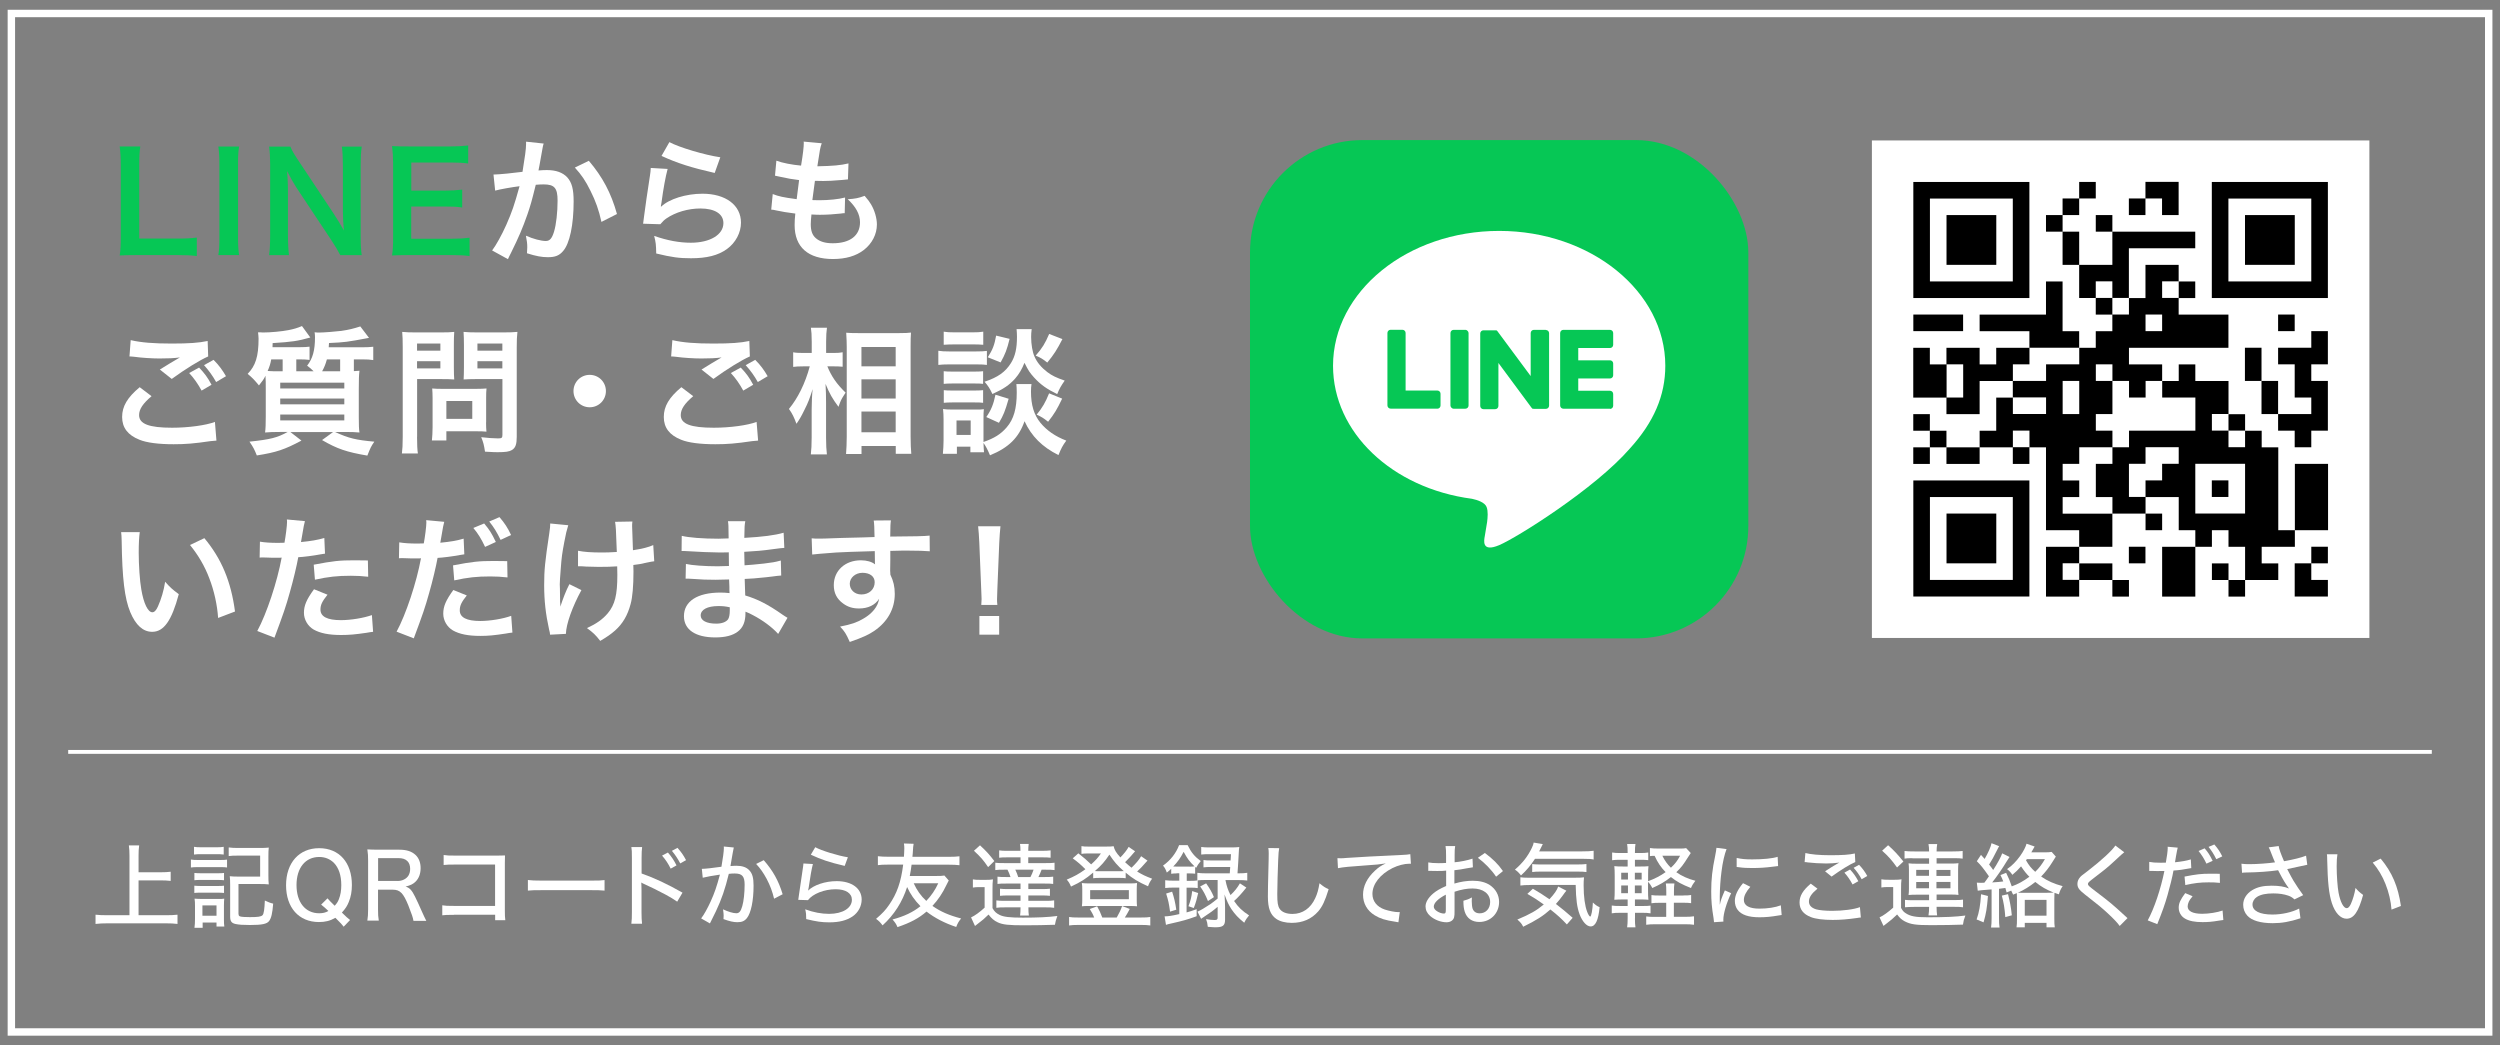 <?xml version="1.0" encoding="UTF-8"?><svg id="_レイヤー_1" xmlns="http://www.w3.org/2000/svg" viewBox="0 0 330 138"><rect x="0" y="0" width="330" height="138" fill="#808080" stroke="none"/><defs><style>.cls-1{fill:#fff;}.cls-2{fill:#06c755;}.cls-3{stroke-width:.51px;}.cls-3,.cls-4{fill:none;stroke:#fff;stroke-miterlimit:10;}.cls-4{stroke-width:.98px;}</style></defs><rect class="cls-4" x="1.5" y="1.78" width="327.01" height="134.44"/><path class="cls-2" d="m25.98,33.8c-.65-.09-1.28-.13-2.56-.13h-5.33c-1.01,0-1.64.02-2.29.05.11-.67.14-1.33.14-2.38v-9.34c0-1.24-.04-1.89-.14-2.67h2.72c-.11.74-.14,1.33-.14,2.65v9.51h5.04c1.22,0,1.8-.04,2.56-.13v2.43Z"/><path class="cls-2" d="m31.56,19.34c-.11.68-.14,1.24-.14,2.32v9.69c0,1.06.04,1.64.14,2.32h-2.74c.11-.68.14-1.26.14-2.32v-9.69c0-1.12-.04-1.6-.14-2.32h2.74Z"/><path class="cls-2" d="m44.91,33.67c-.31-.61-.63-1.13-1.15-1.93l-4.65-7c-.34-.54-.79-1.31-1.22-2.16q.02.25.07.92c.02.34.05,1.15.05,1.57v5.91c0,1.21.05,2.05.14,2.7h-2.63c.09-.59.14-1.49.14-2.72v-9.29c0-.94-.04-1.58-.14-2.32h2.81c.16.45.49.99,1.1,1.91l4.56,6.86c.43.65,1.01,1.58,1.4,2.3-.07-.7-.13-1.78-.13-2.54v-6.05c0-1.06-.04-1.8-.14-2.48h2.63c-.11.72-.14,1.39-.14,2.48v9.53c0,1.01.04,1.69.14,2.32h-2.84Z"/><path class="cls-2" d="m61.98,33.8c-.65-.09-1.22-.13-2.32-.13h-5.62c-1.08,0-1.57.02-2.29.05.11-.72.14-1.31.14-2.38v-9.74c0-.94-.04-1.48-.14-2.32.72.04,1.19.05,2.29.05h5.44c.9,0,1.49-.04,2.32-.13v2.38c-.68-.09-1.26-.13-2.32-.13h-5.19v3.71h4.38c.94,0,1.55-.04,2.34-.13v2.36c-.74-.11-1.22-.13-2.34-.13h-4.39v4.25h5.4c1.01,0,1.53-.04,2.3-.13v2.39Z"/><path class="cls-1" d="m71.77,18.93c-.05.16-.11.36-.14.56-.04.23-.05.32-.11.61q-.05.38-.31,1.73c-.07.4-.07.43-.13.67.52-.04.77-.05,1.12-.05,1.19,0,2.07.32,2.67.95.61.68.85,1.55.85,3.19,0,3.1-.52,5.56-1.39,6.55-.5.59-1.04.81-2,.81-.83,0-1.57-.14-2.77-.52.02-.36.04-.61.04-.79,0-.47-.04-.83-.18-1.53.97.43,2,.7,2.63.7.52,0,.81-.34,1.08-1.22.29-.94.47-2.58.47-4.11,0-1.66-.41-2.14-1.84-2.14-.36,0-.63.02-1.04.05-.54,2.2-.7,2.74-1.1,3.91-.63,1.8-1.12,2.95-2.16,5.06q-.09.18-.27.54c-.05.11-.05.13-.14.31l-2.09-1.15c.54-.72,1.26-2.02,1.87-3.38.77-1.76,1.03-2.52,1.75-5.1-.92.11-2.63.41-3.22.58l-.22-2.12c.67,0,2.84-.22,3.83-.36.32-1.94.47-3.04.47-3.64v-.34l2.34.25Zm5.96,2.3c1.8,2.11,2.94,4.25,3.71,7.02l-2.05,1.04c-.34-1.55-.76-2.74-1.44-4.09-.65-1.33-1.22-2.16-2.07-3.08l1.85-.9Z"/><path class="cls-1" d="m88.13,22.29c-.27.99-.58,2.66-.81,4.43q-.04.25-.09.52l.04.04c1.04-1.01,3.28-1.71,5.46-1.71,3.06,0,5.08,1.51,5.08,3.82,0,1.31-.7,2.65-1.85,3.48-1.17.85-2.67,1.22-4.75,1.22-1.55,0-2.54-.13-4.59-.63-.02-1.12-.05-1.48-.27-2.32,1.76.61,3.31.9,4.84.9,2.54,0,4.3-1.06,4.3-2.59,0-1.21-1.13-1.93-3.04-1.93-1.6,0-3.28.49-4.48,1.31-.32.23-.43.34-.81.77l-2.27-.07c.05-.32.05-.4.14-1.08.14-1.12.43-3.11.76-5.24.07-.43.09-.65.11-1.04l2.25.13Zm.23-3.53c1.24.68,4.68,1.71,6.72,2l-.74,2.07c-3.08-.7-4.97-1.3-7.02-2.25l1.04-1.82Z"/><path class="cls-1" d="m101.99,25.61c.83.32,1.33.43,3.17.68.07-.65.23-1.85.32-2.52-1.06-.14-1.35-.18-2.57-.45-.25-.05-.34-.07-.61-.13l.18-1.98c.76.29,2.04.54,3.26.65.25-1.51.36-2.45.36-2.99,0-.05,0-.09-.02-.18l2.39.22c-.2.56-.25.83-.58,3.04,2.03-.04,3.08-.13,4.11-.38l-.07,2.11c-.23.02-.32.04-.72.07-1.3.11-1.87.14-2.52.14-.18,0-.34,0-1.12-.02-.18,1.31-.23,1.67-.34,2.54.54.02.68.02.88.02,1.28,0,2.58-.13,3.44-.36l-.05,2.07c-.18,0-.23,0-.54.05-.79.09-1.85.16-2.7.16-.29,0-.45,0-1.15-.04-.05.49-.09.96-.09,1.28,0,.88.2,1.44.67,1.85.52.45,1.24.67,2.23.67,2.29,0,3.6-1.01,3.6-2.77,0-1.04-.54-2.05-1.62-3.04,1.01-.07,1.39-.14,2.23-.45.45.52.65.79.85,1.13.47.79.77,1.82.77,2.65,0,1.28-.63,2.52-1.73,3.37-1.03.79-2.38,1.19-4.07,1.19-3.28,0-5.06-1.57-5.06-4.47,0-.47.02-.92.09-1.53-1.08-.14-1.78-.25-2.5-.41-.38-.09-.43-.09-.68-.11l.2-2.07Z"/><path class="cls-1" d="m20,52.3c-1.13.96-1.64,1.71-1.64,2.49,0,1.17,1.31,1.67,4.36,1.67,2.14,0,4.5-.32,5.65-.77l.2,2.47c-.31.02-.41.04-.79.07-2.16.32-3.31.41-4.86.41-1.96,0-3.55-.2-4.5-.59-1.55-.61-2.3-1.6-2.3-3.01s.7-2.58,2.32-3.93l1.57,1.19Zm-2.74-7.4c1.39.32,2.99.45,5.4.45,2.29,0,3.57-.09,4.75-.34l.07,2.04c-1.08.47-3.03,1.67-4.81,2.97l-1.57-1.24c.94-.59,1.82-1.12,2.65-1.6-.79.11-1.57.14-2.7.14-.92,0-2.41-.09-3.29-.22-.36-.04-.41-.04-.67-.05l.16-2.14Zm9.02,3.62c.72.76,1.12,1.28,1.64,2.27l-1.31.77c-.49-.9-1.01-1.64-1.64-2.32l1.31-.72Zm2.25,1.91c-.45-.81-.97-1.53-1.6-2.23l1.26-.7c.7.7,1.17,1.35,1.64,2.16l-1.3.77Z"/><path class="cls-1" d="m47.88,45.84c.58,0,.95-.02,1.39-.07v1.76c-.45-.07-.81-.09-1.37-.09h-1.19v1.55c.38-.02.43-.02.74-.05-.07.58-.09,1.06-.09,2.43v3.67c0,1.04.02,1.64.09,2.05-.5-.05-1.06-.07-1.93-.07h-1.3c1.8.83,2.77,1.06,5.19,1.28-.45.67-.49.76-.92,1.84-2.74-.47-3.96-.88-5.98-2.05l1.46-1.06h-5.64l1.46,1.13c-2.23,1.19-3.31,1.55-5.89,1.96-.31-.77-.43-1.03-.97-1.82,2.74-.29,3.67-.52,5.04-1.28h-1.04c-.85,0-1.42.02-1.94.07.07-.5.09-1.15.09-2.12v-3.62c0-.86,0-1.12-.04-1.75-.2.43-.36.65-.86,1.28-.56-.68-.86-1.01-1.49-1.53,1.04-1.06,1.44-2.3,1.44-4.65,0-.16-.04-.63-.07-.83h.31c.18.02.32.02.36.02.95,0,2.47-.14,3.33-.31.72-.14,1.22-.29,1.8-.54l1.1,1.51c-1.67.47-2.4.58-4.97.74,0,.27,0,.34-.02.54h3.58c.58,0,.97-.02,1.31-.07v1.75c-.4-.05-.77-.07-1.28-.07h-.47v1.57h2.29c-.36-.34-.49-.47-.86-.74.74-.94,1.04-2.02,1.04-3.76,0-.25-.02-.4-.05-.65.29.04.41.04.56.04.59,0,2.25-.13,2.95-.22.99-.14,1.66-.31,2.52-.59l1.15,1.51c-2.97.56-3.15.58-5.28.68-.02.27-.02.41-.04.56h4.48Zm-10.57,3.17v-1.57h-1.51c-.09.54-.22.95-.47,1.53.59.04.9.04,1.55.04h.43Zm-.32,2.27h8.46v-.77h-8.46v.77Zm0,2.09h8.46v-.76h-8.46v.76Zm0,2.12h8.46v-.77h-8.46v.77Zm6.16-8.05c-.18.65-.34,1.04-.63,1.57h2.38v-1.57h-1.75Z"/><path class="cls-1" d="m55.05,57.65c0,1.08.04,1.75.11,2.21h-2.11c.07-.54.11-1.12.11-2.23v-11.79c0-.95-.02-1.46-.07-2.03.56.05.97.07,1.84.07h3.19c.94,0,1.35-.02,1.84-.07-.04.58-.05.99-.05,1.69v2.97c0,.81.02,1.22.05,1.62-.43-.04-1.06-.05-1.66-.05h-3.24v7.62Zm0-11.36h3.08v-.94h-3.08v.94Zm0,2.34h3.08v-.95h-3.08v.95Zm9.11,7.13c0,.52.02.88.05,1.22-.38-.04-.76-.05-1.28-.05h-4.01v1.21h-1.91c.05-.5.09-1.06.09-1.75v-3.85c0-.49-.02-.88-.05-1.26.4.04.81.05,1.33.05h4.45c.56,0,1.01-.02,1.39-.05-.04.36-.05.72-.05,1.24v3.24Zm-5.24-.47h3.42v-2.36h-3.42v2.36Zm9.29,2.36c0,.99-.16,1.46-.63,1.75-.36.22-.85.29-1.89.29-.29,0-.49,0-1.67-.07-.13-.86-.22-1.24-.5-1.91.76.09,1.62.16,2.21.16.5,0,.59-.07.59-.47v-7.36h-3.48c-.59,0-1.24.02-1.64.05.02-.49.04-.85.04-1.62v-2.97c0-.68-.02-1.17-.05-1.69.54.05.94.07,1.84.07h3.42c.86,0,1.3-.02,1.85-.07-.07.59-.09,1.13-.09,2.02v11.83Zm-5.19-11.36h3.29v-.94h-3.29v.94Zm0,2.34h3.29v-.95h-3.29v.95Z"/><path class="cls-1" d="m79.98,51.62c0,1.19-.95,2.14-2.14,2.14s-2.14-.95-2.14-2.14.95-2.14,2.14-2.14,2.14.95,2.14,2.14Z"/><path class="cls-1" d="m91.5,52.3c-1.13.96-1.64,1.71-1.64,2.49,0,1.17,1.31,1.67,4.36,1.67,2.14,0,4.5-.32,5.65-.77l.2,2.47c-.31.02-.41.04-.79.07-2.16.32-3.31.41-4.86.41-1.96,0-3.55-.2-4.5-.59-1.55-.61-2.3-1.6-2.3-3.01s.7-2.58,2.32-3.93l1.57,1.19Zm-2.74-7.4c1.39.32,2.99.45,5.4.45,2.29,0,3.57-.09,4.75-.34l.07,2.04c-1.08.47-3.03,1.67-4.81,2.97l-1.57-1.24c.94-.59,1.82-1.12,2.65-1.6-.79.11-1.57.14-2.7.14-.92,0-2.41-.09-3.29-.22-.36-.04-.41-.04-.67-.05l.16-2.14Zm9.02,3.62c.72.76,1.12,1.28,1.64,2.27l-1.31.77c-.49-.9-1.01-1.64-1.64-2.32l1.31-.72Zm2.25,1.91c-.45-.81-.97-1.53-1.6-2.23l1.26-.7c.7.7,1.17,1.35,1.64,2.16l-1.3.77Z"/><path class="cls-1" d="m109.21,48.36c.56,1.35,1.21,2.3,2.41,3.47-.09.14-.16.27-.22.34-.38.59-.43.72-.72,1.53-.79-1.06-1.17-1.71-1.71-3.03.05,1.04.07,1.48.07,2.47v4.63c0,.9.04,1.67.11,2.21h-2.12c.07-.58.11-1.3.11-2.21v-3.71c0-.79.05-2.07.13-2.7-.4,1.26-.61,1.82-1.08,2.74-.41.86-.74,1.4-1.06,1.84-.31-.86-.56-1.37-.99-1.96,1.17-1.4,2.16-3.4,2.75-5.62h-.88c-.58,0-.94.02-1.31.07v-1.93c.32.07.72.09,1.33.09h1.12v-1.46c0-.95-.04-1.37-.11-1.87h2.12c-.07.47-.11,1.03-.11,1.85v1.48h1.03c.47,0,.83-.02,1.15-.09v1.91c-.41-.04-.72-.05-1.13-.05h-.88Zm2.47,11.56c.05-.67.09-1.42.09-2.3v-11.79c0-.61-.02-1.04-.07-1.91.49.04.83.05,1.6.05h5.4c.77,0,1.17-.02,1.55-.07-.04.52-.05,1.01-.05,1.84v11.87c0,.95.04,1.73.09,2.29h-2.05v-1.03h-4.52v1.06h-2.03Zm2.03-11.56h4.52v-2.56h-4.52v2.56Zm0,4.25h4.52v-2.54h-4.52v2.54Zm0,4.45h4.52v-2.74h-4.52v2.74Z"/><path class="cls-1" d="m123.86,46.3c.43.07.77.09,1.44.09h3.53c.74,0,1.01-.02,1.44-.07v1.85c-.38-.05-.63-.07-1.37-.07h-3.6c-.63,0-1.01.02-1.44.07v-1.87Zm12.3,4.38c-.05.32-.07.63-.07,1.01,0,1.78.4,3.08,1.24,4.11.85,1.03,1.96,1.8,3.42,2.36-.49.67-.67,1.01-1.03,1.91-2.14-1.06-3.58-2.5-4.48-4.47-.76,2.16-2.07,3.48-4.56,4.5-.27-.65-.54-1.19-.86-1.64.02.65.04.85.07,1.24h-1.8v-.74h-1.78v.94h-1.85c.05-.56.09-1.19.09-1.76v-2.75c0-.54-.02-.92-.07-1.4.36.05.65.07,1.21.07h3.1c.59,0,.77,0,1.08-.05-.04.32-.05.63-.05,1.3v3.03c1.42-.49,2.29-1.03,3.06-1.93.94-1.08,1.33-2.49,1.33-4.59,0-.5-.02-.77-.05-1.12h2.02Zm-11.59-6.9c.41.07.74.09,1.46.09h2.3c.72,0,1.03-.02,1.46-.09v1.73c-.49-.04-.81-.05-1.46-.05h-2.3c-.65,0-1.03.02-1.46.05v-1.73Zm0,5.22c.34.04.58.05,1.13.05h2.95c.58,0,.81-.02,1.12-.05v1.67c-.32-.04-.59-.05-1.12-.05h-2.95c-.56,0-.79.02-1.13.05v-1.67Zm0,2.5c.34.04.58.05,1.13.05h2.95c.58,0,.81-.02,1.12-.05v1.67c-.31-.04-.59-.05-1.13-.05h-2.93c-.54,0-.81.02-1.13.05v-1.67Zm1.69,5.91h1.87v-1.91h-1.87v1.91Zm9.92-13.95c-.05.36-.07.68-.07,1.03,0,.95.18,2.02.45,2.59.34.77.88,1.42,1.69,2.04.63.47,1.15.72,2.29,1.12-.5.72-.68,1.03-.99,1.78-1.35-.65-2.21-1.26-3.06-2.2-.58-.65-.72-.86-1.26-1.93-.31.79-.7,1.48-1.24,2.09-.76.85-1.53,1.37-2.99,2.03-.34-.72-.58-1.1-1.04-1.62,1.75-.58,2.75-1.28,3.49-2.47.56-.9.79-1.94.79-3.46,0-.41-.02-.61-.05-1.01h2Zm-3.04,9.18c-.47,1.64-.7,2.21-1.28,3.17l-1.67-.76c.63-.9.95-1.67,1.21-2.95l1.75.54Zm.13-7.92c-.34,1.4-.59,2.05-1.19,3.12l-1.69-.68c.65-1.03.88-1.62,1.1-2.86l1.78.43Zm6.97.04c-.72,1.4-1.13,2.05-2,3.1-.59-.47-.88-.65-1.53-.92.88-1.01,1.24-1.6,1.78-2.86l1.75.68Zm-.04,7.87c-.68,1.42-1.03,2-1.85,3.04-.67-.52-.76-.58-1.51-.94.77-.94,1.15-1.6,1.64-2.81l1.73.7Z"/><path class="cls-1" d="m18.45,70.22c-.09.67-.14,1.55-.14,2.74,0,1.57.14,3.73.34,4.83.31,1.87.88,3.03,1.46,3.03.27,0,.52-.27.74-.77.43-.97.76-2.05.95-3.26.63.72.92.99,1.8,1.64-.94,3.51-1.98,4.97-3.51,4.97-1.21,0-2.18-.88-2.9-2.61-.74-1.8-1.06-4.41-1.13-9.4-.02-.63-.02-.76-.07-1.15h2.47Zm8.52.81c2.27,2.72,3.53,5.73,4.05,9.69l-2.23.85c-.11-1.69-.52-3.57-1.15-5.2-.61-1.64-1.48-3.1-2.56-4.43l1.89-.9Z"/><path class="cls-1" d="m34.31,71.5c.65.11,1.37.16,2.41.16.22,0,.41,0,.83-.02.16-.86.34-2.25.34-2.75,0-.07,0-.18-.02-.32l2.38.22q-.13.41-.34,1.73c-.09.5-.11.61-.18,1.03,1.33-.13,2.18-.27,3.08-.54l.09,2.07q-.14.02-.58.09c-.92.18-2.36.36-2.95.38-.2,1.12-.65,3.02-1.12,4.66-.52,1.87-.83,2.77-2.02,5.96l-2.27-.88c1.24-2.29,2.63-6.48,3.22-9.69-.13.02-.2.02-.23.02h-1.04c-.09,0-.27,0-.58-.02-.32-.02-.58-.02-.72-.02-.09,0-.18,0-.34.02l.04-2.09Zm8.93,6.99c-.72.9-.94,1.35-.94,1.98,0,.92.9,1.39,2.7,1.39,1.31,0,3.04-.29,4.09-.67l.16,2.21c-.32.04-.47.05-.88.13-1.49.22-2.29.29-3.35.29-1.6,0-2.75-.23-3.62-.72-.77-.45-1.28-1.31-1.28-2.21,0-.95.34-1.76,1.33-3.11l1.78.72Zm5.35-2.36c-.87-.09-1.37-.13-2.27-.13-1.78,0-2.97.13-4.75.52l-.16-1.98c2.56-.49,3.42-.58,5.37-.58.49,0,.65,0,1.78.02l.04,2.14Z"/><path class="cls-1" d="m52.7,71.59c.65.11,1.37.16,2.41.16.22,0,.41,0,.83-.02.16-.86.34-2.25.34-2.75,0-.07,0-.18-.02-.32l2.38.22q-.13.41-.34,1.73c-.09.5-.11.61-.18,1.03,1.33-.13,2.18-.27,3.08-.54l.09,2.07q-.14.02-.58.09c-.92.18-2.36.36-2.95.38-.2,1.12-.65,3.03-1.12,4.66-.52,1.87-.83,2.77-2.02,5.96l-2.27-.88c1.24-2.29,2.63-6.48,3.22-9.69-.13.02-.2.02-.23.02h-1.04c-.09,0-.27,0-.58-.02-.32-.02-.58-.02-.72-.02-.09,0-.18,0-.34.02l.04-2.09Zm8.93,6.99c-.72.9-.94,1.35-.94,2,0,.92.9,1.39,2.7,1.39,1.31,0,3.04-.29,4.09-.68l.16,2.21c-.32.04-.47.05-.88.13-1.49.23-2.29.31-3.35.31-1.6,0-2.75-.23-3.62-.72-.77-.45-1.28-1.31-1.28-2.21,0-.97.34-1.76,1.33-3.13l1.78.72Zm5.35-2.36c-.86-.09-1.37-.13-2.27-.13-1.78,0-2.97.13-4.75.52l-.16-1.98c2.56-.49,3.42-.58,5.37-.58.49,0,.65,0,1.78.02l.04,2.14Zm-3.08-7.13c.7.83.99,1.28,1.55,2.45l-1.42.65c-.5-1.06-.92-1.75-1.55-2.5l1.42-.59Zm2.18,2.18c-.49-1.01-.88-1.66-1.5-2.43l1.35-.58c.68.79,1.08,1.4,1.53,2.36l-1.39.65Z"/><path class="cls-1" d="m76.75,77.89c-1.19,2.18-2.02,4.48-2.05,5.78l-2.09.11c-.02-.25-.04-.34-.13-.68-.45-2.03-.65-3.82-.65-5.85s.11-3.1.67-6.82c.11-.76.13-.95.13-1.33l2.38.23c-.22.72-.32,1.13-.52,2.2-.29,1.53-.36,2.03-.47,3.55-.09,1.19-.13,1.71-.13,2.05,0,.05,0,.27.02.56,0,.2,0,.5.02,1.39v.32c.02.29.04.4.04.68.31-.99.76-2.16,1.19-2.97l1.6.79Zm-.45-5.19c.79.16,1.75.23,3.21.23.68,0,.97-.02,1.91-.07-.11-3.17-.13-3.33-.23-3.98l2.29-.04c-.04.29-.04.4-.04.61,0,.18,0,.34.04,1.15,0,.2.04.88.07,2.03,1.28-.2,2.07-.4,2.68-.68l.13,2.14c-.31.04-.41.05-1.01.18-.81.18-.97.22-1.75.31.02.38.02.54.02.86,0,1.91-.13,3.4-.38,4.3-.4,1.5-1.04,2.59-2.05,3.49-.56.49-1.04.83-1.96,1.37-.63-.81-.92-1.08-1.75-1.69,1.22-.56,2.07-1.15,2.75-1.96.94-1.13,1.26-2.4,1.26-5.06,0-.38,0-.54-.02-1.13-.61.05-1.55.07-2.45.07-.5,0-1.17-.02-1.64-.04-.52-.04-.59-.04-.81-.04h-.27v-2.07Z"/><path class="cls-1" d="m102.7,83.66c-.79-.88-2.04-1.8-3.33-2.47-.4-.22-.54-.27-.97-.45v.2c0,1.13-.32,1.91-1.01,2.43-.68.52-1.66.77-2.97.77-2.63,0-4.14-1.03-4.14-2.81,0-1.96,1.78-3.11,4.81-3.11.43,0,.74.02,1.21.07q0-.22-.02-.43v-.4q-.02-.25-.04-.97c-.86.02-1.42.04-1.8.04-1.1,0-1.76-.02-3.26-.13-.23-.02-.41-.02-.68-.02l.04-1.94c.77.18,2.48.31,4.2.31.36,0,.97-.02,1.48-.04,0-.16,0-.77-.02-1.8-.58.02-.86.02-1.13.02-.88,0-3.21-.09-4.41-.18-.2-.02-.34-.02-.4-.02h-.29l.02-2c.92.23,2.77.38,4.84.38.29,0,.9-.02,1.35-.04-.02-1.8-.02-1.82-.09-2.27h2.29c-.09.49-.11.72-.13,2.2,2.45-.14,4.02-.34,5.19-.68l.09,2q-.4.02-1.42.16c-1.58.22-2.29.27-3.87.36.02.45.02.67.04,1.78q.9-.05,2.56-.23c1.13-.14,1.42-.18,2.23-.4l.05,1.98c-.31.02-.76.07-1.17.13-.27.04-1.08.13-2.43.25-.25.02-.52.04-1.22.07q.05,1.75.07,2.18c1.58.47,2.99,1.17,4.93,2.54.31.2.4.27.65.41l-1.22,2.11Zm-7.87-3.66c-1.46,0-2.34.47-2.34,1.24,0,.67.77,1.08,2.05,1.08.76,0,1.31-.22,1.57-.58.14-.23.22-.61.22-1.15v-.43c-.59-.13-.95-.16-1.5-.16Z"/><path class="cls-1" d="m117.51,75.43c0,.07.02.22.02.43.4.83.58,1.57.58,2.54,0,1.96-.94,3.66-2.68,4.86-.76.52-1.58.9-3.26,1.48-.5-1.12-.68-1.39-1.28-2.03,1.48-.29,2.21-.54,3.06-1.04,1.22-.7,1.94-1.62,2.09-2.63-.52.83-1.46,1.28-2.65,1.28-.83,0-1.48-.2-2.09-.65-.85-.61-1.24-1.4-1.24-2.43,0-1.91,1.49-3.28,3.58-3.28.77,0,1.46.2,1.87.54q-.02-.09-.02-.22s-.02-1.04-.02-1.53c-2.57.07-4.27.13-5.06.18q-2.72.2-3.2.27l-.07-2.14c.4.04.56.04.88.04.45,0,.74,0,3.06-.09,1.17-.04,1.35-.04,2.83-.07q.59-.02,1.53-.05-.02-1.71-.11-2.18l2.27-.02c-.07.56-.07.59-.09,2.14,3.13-.02,4.54-.05,5.2-.13l.02,2.07c-.67-.05-1.53-.09-3.03-.09-.43,0-.76,0-2.18.04v1.17l-.02,1.55Zm-3.67.18c-.92,0-1.67.65-1.67,1.44s.63,1.42,1.53,1.42c1.03,0,1.76-.68,1.76-1.62,0-.76-.63-1.24-1.62-1.24Z"/><path class="cls-1" d="m129.53,79.84c.02-.38.04-.56.04-.77q0-.2-.05-1.28l-.25-6.12c-.04-.79-.09-1.69-.16-2.2h2.95c-.05.49-.13,1.42-.16,2.2l-.25,6.12q-.04,1.04-.04,1.3c0,.22,0,.4.04.76h-2.11Zm-.25,3.94v-2.47h2.61v2.47h-2.61Z"/><path class="cls-1" d="m18.27,120.81h3.65c.61,0,1.09-.02,1.51-.07v1.22c-.48-.06-.91-.08-1.5-.08h-7.76c-.55,0-1.08.02-1.56.08v-1.22c.44.05.9.07,1.56.07h2.92v-7.89c0-.5-.02-.86-.08-1.33h1.36c-.06.43-.08.82-.08,1.33v2.22h2.91c.54,0,.92-.02,1.33-.07v1.21c-.42-.05-.82-.07-1.33-.07h-2.91v4.61Z"/><path class="cls-1" d="m25.2,113.46c.29.05.52.06.96.06h2.85c.49,0,.7-.01.96-.05v1.04c-.25-.04-.42-.05-.9-.05h-2.91c-.42,0-.68.01-.96.05v-1.06Zm.41-1.68c.31.05.5.06.97.06h1.98c.47,0,.66-.01.97-.06v1.02c-.3-.04-.54-.05-.97-.05h-1.98c-.42,0-.68.01-.97.05v-1.02Zm.05,3.45c.25.02.43.04.83.04h2.28c.38,0,.58-.01.8-.04v.96c-.26-.02-.44-.04-.8-.04h-2.28c-.4,0-.59.01-.83.04v-.96Zm0,1.68c.25.02.43.04.83.04h2.28c.4,0,.59-.01.8-.04v.96c-.28-.02-.44-.04-.82-.04h-2.28c-.36,0-.56.01-.82.04v-.96Zm.01,5.55c.05-.35.07-.72.07-1.18v-1.7c0-.4-.01-.66-.06-.96.31.02.53.04.95.04h2.13c.49,0,.62,0,.84-.04-.02.25-.04.46-.04.89v1.9c0,.31.01.65.05.89h-1.03v-.53h-1.83v.7h-1.08Zm1.05-1.58h1.86v-1.37h-1.86v1.37Zm4.77-.25c0,.23.05.29.25.35.18.05.65.08,1.25.08,1.07,0,1.46-.06,1.66-.25.18-.18.26-.76.31-1.94.36.18.78.34,1.1.41-.1,1.29-.25,1.91-.54,2.3-.3.38-.92.52-2.52.52-.96,0-1.46-.04-1.9-.13-.54-.12-.72-.36-.72-1v-4.15c0-.56-.01-.8-.05-1.16.36.04.66.05,1.18.05h2.83v-2.77h-2.96c-.52,0-.84.01-1.19.06v-1.14c.36.05.72.07,1.19.07h2.91c.52,0,.84-.01,1.19-.05-.04.36-.05.6-.05,1.19v2.51c0,.49.01.8.05,1.16-.36-.04-.66-.05-1.18-.05h-2.82v3.95Z"/><path class="cls-1" d="m45.36,122.32c-.23-.31-.34-.42-1.09-1.17-.7.4-1.32.56-2.17.56-2.65,0-4.34-1.9-4.34-4.86s1.72-4.89,4.37-4.89,4.32,1.9,4.32,4.86c0,.83-.13,1.57-.41,2.24-.22.54-.41.84-.91,1.4.59.58.73.71,1.08.98l-.84.88Zm-2.13-3.74c.2.23.42.47.95.98.31-.35.42-.53.55-.86.22-.55.32-1.16.32-1.87,0-1.29-.34-2.28-.98-2.94-.52-.5-1.16-.77-1.93-.77-1.83,0-3,1.44-3,3.71s1.16,3.72,2.99,3.72c.48,0,.84-.08,1.22-.3-.38-.37-.61-.56-.96-.84l.84-.83Z"/><path class="cls-1" d="m54.57,121.52c-.05-.37-.22-.85-.66-1.98-.66-1.63-1.1-2.1-2.04-2.1h-1.97v2.59c0,.67.02,1.04.1,1.49h-1.51c.07-.48.1-.8.1-1.47v-6.46c0-.58-.02-.95-.1-1.47.44.02.8.04,1.44.04h2.78c.96,0,1.64.22,2.15.7.43.41.66,1,.66,1.73s-.22,1.34-.66,1.78c-.35.34-.65.48-1.32.66.53.16.82.47,1.24,1.32.25.5.54,1.13.94,2.04.13.31.4.86.55,1.16h-1.69Zm-2.08-5.23c.61,0,1.16-.28,1.43-.72.14-.24.22-.52.22-.89,0-.42-.12-.77-.36-1.01-.28-.28-.65-.4-1.22-.4h-2.65v3.01h2.59Z"/><path class="cls-1" d="m59.9,120.76c-.9,0-1.12.01-1.52.06v-1.32c.44.07.67.08,1.55.08h5.42v-5.46h-5.19c-.9,0-1.13.01-1.6.06v-1.32c.49.07.62.08,1.61.08h5.48q.6,0,1.01-.02c-.02.34-.02.47-.02.97v6.3c0,.6.01.88.06,1.28h-1.34v-.72h-5.44Z"/><path class="cls-1" d="m69.67,116.16c.44.06.96.08,1.85.08h6.49c1.03,0,1.32-.01,1.79-.07v1.39c-.53-.05-.91-.06-1.8-.06h-6.46c-1.01,0-1.37.01-1.86.06v-1.4Z"/><path class="cls-1" d="m83.34,121.93c.06-.52.07-.82.07-1.54v-7.14c0-.83-.01-1.1-.07-1.44h1.42c-.05.38-.07.79-.07,1.46v2.03c1.71.6,3.39,1.39,5.4,2.53l-.7,1.19c-.54-.37-.85-.56-1.49-.91-.91-.49-2.22-1.14-2.87-1.42q-.2-.08-.38-.2,0,.17.02.47c0,.11.01.48.01.6v2.83c0,.64.02,1.09.07,1.54h-1.42Zm4.83-9.39c.47.54.78,1,1.13,1.69l-.77.43c-.32-.65-.68-1.2-1.14-1.72l.78-.41Zm1.26-.62c.48.53.78.96,1.13,1.62l-.77.43c-.32-.62-.66-1.13-1.1-1.66l.74-.4Z"/><path class="cls-1" d="m92.63,114.69c.43,0,1.58-.13,2.6-.28.2-1.13.32-2.05.32-2.45,0-.05,0-.12-.01-.22l1.32.13c-.04.16-.06.24-.08.4q-.05.23-.08.42t-.2,1.16c-.05.28-.05.3-.08.47.32-.02.52-.04.78-.04.76,0,1.32.19,1.69.58.42.43.58,1,.58,2.05,0,1.99-.34,3.61-.88,4.28-.32.4-.67.54-1.27.54-.49,0-1.03-.12-1.82-.41.01-.19.02-.35.02-.46,0-.22-.02-.41-.08-.83.65.31,1.34.52,1.75.52.38,0,.6-.26.79-.94.19-.64.31-1.77.31-2.82,0-1.12-.32-1.49-1.32-1.49-.25,0-.46.01-.77.05-.48,1.99-.95,3.35-1.7,4.94-.08.19-.36.72-.79,1.6l-1.16-.66c.36-.46.84-1.32,1.25-2.22.53-1.17.8-1.97,1.23-3.56-.93.13-1.8.29-2.27.41l-.12-1.19Zm8.18-1.15c1.21,1.38,1.96,2.71,2.5,4.5l-1.13.59c-.23-.97-.52-1.73-.98-2.62-.46-.84-.83-1.37-1.39-1.97l1.01-.5Z"/><path class="cls-1" d="m107.3,114.06c-.17.66-.35,1.66-.55,3.08-.04.22-.04.26-.08.42.74-.74,2.27-1.25,3.77-1.25,2,0,3.3.96,3.3,2.43,0,.88-.46,1.72-1.19,2.22-.79.54-1.78.79-3.08.79-1.03,0-1.67-.1-3.05-.43,0-.6-.02-.8-.13-1.29,1.08.4,2.15.6,3.15.6,1.78,0,3.01-.76,3.01-1.86,0-.86-.8-1.39-2.15-1.39-1.49,0-3.01.6-3.65,1.44l-1.28-.04c.04-.2.04-.26.1-.71.12-.88.28-1.94.5-3.42.05-.28.06-.42.08-.67l1.25.07Zm.31-2.23c.78.44,3.01,1.13,4.31,1.33l-.42,1.14c-2.12-.5-3.07-.83-4.47-1.48l.59-1Z"/><path class="cls-1" d="m125.25,116.19c-.07.12-.13.23-.34.67-.48,1.02-1.09,1.93-1.83,2.72,1.08.76,2.21,1.25,3.79,1.66-.3.36-.46.61-.65,1.12-1.52-.5-2.85-1.2-3.92-2.03-1.03.89-2.13,1.47-3.83,2.05-.2-.46-.32-.62-.66-1.01,1.55-.41,2.7-.96,3.69-1.75-.8-.82-1.34-1.61-1.76-2.53-.64,1.98-1.7,3.66-3.24,5.06-.3-.4-.49-.59-.86-.86.86-.74,1.25-1.16,1.71-1.83,1.04-1.49,1.58-3.01,1.87-5.33h-1.96c-.6,0-1.12.02-1.38.07v-1.18c.4.05.8.07,1.38.07h2.06c.02-.4.05-.78.05-1.1,0-.26-.01-.37-.05-.65l1.28.04c-.05.28-.07.42-.12,1.32-.01.11-.01.16-.04.4h4.82c.59,0,1-.02,1.39-.07v1.18c-.41-.05-.74-.07-1.39-.07h-4.93c-.08.62-.13.94-.24,1.49h3.5c.53,0,.79-.01,1.07-.06l.56.64Zm-4.64.4c.43.95.94,1.66,1.66,2.33.65-.67,1.19-1.46,1.58-2.33h-3.24Z"/><path class="cls-1" d="m128.42,116.08c.29.05.49.06.95.06h.79c.36,0,.6-.01.91-.06-.05.4-.06.67-.06,1.29v2.5c.23.43.47.67.94.9.52.26,1.32.36,3.06.36,1.97,0,3.33-.06,4.56-.22-.2.56-.24.71-.32,1.16-1.1.04-2.76.07-4.02.07-2.11,0-2.88-.08-3.55-.4-.44-.2-.83-.53-1.19-1.02-.53.52-.88.82-1.31,1.13-.22.16-.32.25-.48.38l-.52-1.13c.5-.23,1.16-.71,1.79-1.29v-2.71h-.71c-.35,0-.54.01-.84.06v-1.09Zm.95-4.49c.88.82,1.27,1.26,1.88,2.07l-.82.8c-.63-.94-.97-1.32-1.87-2.16l.8-.72Zm3.62,1.58c-.55,0-.83.01-1.1.05v-.97c.29.05.62.06,1.2.06h1.61c0-.41-.02-.65-.06-.91h1.15c-.04.25-.06.55-.06.91h1.74c.53,0,.92-.02,1.21-.06v.97c-.29-.04-.61-.05-1.09-.05h-1.86v.76h2.3c.61,0,.9-.01,1.17-.05v.97c-.31-.04-.6-.05-1.17-.05h-.54c-.14.38-.25.62-.42.97h.79c.62,0,.85-.01,1.16-.05v.96c-.3-.04-.56-.05-1.16-.05h-2.12v.73h1.75c.48,0,.84-.01,1.1-.05v.94c-.29-.04-.65-.05-1.1-.05h-1.75v.71h2.23c.58,0,.89-.01,1.18-.06v.98c-.29-.05-.65-.06-1.16-.06h-2.24c0,.47.01.77.06,1.08h-1.16c.04-.31.06-.59.06-1.08h-2c-.55,0-.89.01-1.19.06v-.98c.29.05.61.06,1.19.06h2v-.71h-1.59c-.46,0-.83.01-1.12.05v-.94c.28.04.64.05,1.12.05h1.59v-.73h-1.87c-.6,0-.88.01-1.17.05v-.96c.31.04.54.05,1.17.05h.55c-.13-.38-.23-.64-.4-.97h-.43c-.58,0-.88.01-1.18.05v-.97c.28.04.56.05,1.18.05h2.15v-.76h-1.7Zm1.03,1.63c.17.36.28.62.38.97h1.62c.16-.3.29-.61.41-.97h-2.41Z"/><path class="cls-1" d="m151.48,113.59c-.11.11-.13.13-.24.26-.37.43-.73.82-1.14,1.19.71.43,1.09.61,1.98.95-.26.35-.38.56-.54,1-1.29-.58-1.98-.98-2.95-1.8v.74c-.25-.04-.44-.05-.86-.05h-2.52c-.43,0-.67.01-.91.05v-.75c-.96.82-1.64,1.25-2.93,1.85-.16-.38-.26-.58-.56-.92,1.02-.43,1.61-.75,2.46-1.37-.58-.59-1.01-.96-1.67-1.44l.74-.66c.67.52,1.16.94,1.69,1.46.61-.55.9-.88,1.29-1.44h-1.83c-.22,0-.47.01-.74.05v-1.02c.28.05.47.06.94.06h2.27c.56,0,.79-.01,1.04-.05.11.49.32.85.89,1.48.49-.5.88-1,1.09-1.39l.85.58c-.35.43-.91,1.04-1.32,1.44.35.32.55.49.85.73.55-.53,1.01-1.05,1.27-1.52l.85.59Zm-7.05,7.52c-.13-.36-.35-.77-.58-1.12l.97-.36c.29.53.47.9.68,1.48h1.91c.32-.55.52-.97.71-1.51l1.01.38c-.26.49-.49.9-.65,1.13h2.18c.54,0,.83-.01,1.18-.07v1.12c-.34-.05-.68-.07-1.24-.07h-8.26c-.54,0-.88.02-1.22.07v-1.12c.35.06.62.07,1.16.07h2.15Zm-.73-1.52c-.41,0-.66.01-.89.04.04-.32.05-.52.05-.85v-1.4c0-.31-.01-.53-.06-.82.34.04.55.05.96.05h5.41c.41,0,.65-.01.92-.05-.02.26-.04.46-.04.82v1.4c0,.37.01.58.04.85-.23-.02-.47-.04-.89-.04h-5.5Zm.2-.9h5.11v-1.19h-5.11v1.19Zm3.84-3.69c.3,0,.35,0,.6-.01-.85-.74-1.28-1.25-1.9-2.18-.6.9-1.05,1.43-1.92,2.17.22.02.34.02.65.02h2.57Z"/><path class="cls-1" d="m155.33,115.29c-.28,0-.47.01-.73.05v-.66c-.23.22-.31.29-.58.5-.16-.44-.24-.6-.5-.92,1.01-.72,1.71-1.63,2.12-2.7h1.13c.47.96.9,1.49,1.73,2.1-.3.36-.42.54-.61.89l-.13-.12v.9c-.26-.02-.4-.04-.74-.04h-.37v.98h.49c.38,0,.66-.01.91-.05v-1.01c.32.05.65.07,1.13.07h3.15q.04-.49.06-.84h-2.47c-.5,0-.74.01-1.06.05v-.97c.29.05.53.06,1.06.06h2.52q.02-.24.05-.83h-2.79c-.52,0-.85.01-1.14.05v-1c.33.05.63.06,1.17.06h2.72c.5,0,.82-.01,1.14-.05-.05.25-.05.32-.07.71-.05,1.03-.1,1.75-.17,2.76h.14c.5,0,.83-.02,1.15-.07v1.02c-.32-.04-.67-.06-1.14-.06h-1.74c.16.8.32,1.3.67,1.98.55-.52.89-.95,1.24-1.55l.85.56c-.62.78-1.12,1.33-1.62,1.77.55.82,1.08,1.32,1.98,1.9-.26.3-.44.56-.64.97-.8-.65-1.21-1.09-1.69-1.79-.38-.59-.56-.98-.91-1.94.05.82.07,1.33.07,1.67v1.64c0,.79-.28,1.02-1.26,1.02-.17,0-.25,0-1.02-.06-.04-.43-.1-.68-.23-1.02.43.08.82.12,1.1.12.34,0,.43-.06.43-.31v-1.43c-.66.55-.77.64-2.18,1.58l-.48-.94c.48-.22.9-.47,1.68-.98.32-.22.48-.35.98-.75v-2.45h-1.57c-.48,0-.78.01-1.06.05v1.02c-.28-.05-.55-.06-.98-.06h-.49v3.27c.44-.12.7-.2,1.33-.43v.93c-1.26.46-1.87.62-3.19.92-.58.13-.64.14-.86.22l-.18-1.12c.5-.01.92-.07,1.94-.3v-3.5h-.71c-.48,0-.85.02-1.15.06v-1.03c.3.04.66.06,1.16.06h.7v-.98h-.35Zm-.88,5.05c-.16-1.14-.23-1.46-.52-2.39l.79-.25c.26.8.4,1.37.55,2.38l-.83.26Zm2.55-5.94c.3,0,.5-.01.68-.04-.65-.61-.95-1.02-1.44-1.92-.41.8-.77,1.31-1.37,1.94.19.01.29.01.47.01h1.66Zm-.12,5.22c.28-.73.4-1.24.49-2l.79.26c-.16.73-.3,1.26-.58,1.98l-.71-.24Zm2.33-3.02c.52.74.74,1.14,1.03,1.82l-.79.52c-.36-.89-.58-1.28-1.03-1.93l.79-.41Z"/><path class="cls-1" d="m168.85,111.98c-.06.34-.1.67-.13,1.55-.05,1.03-.12,3.68-.12,4.5,0,1.12.07,1.56.32,1.94.29.43.89.67,1.69.67,1.32,0,2.39-.74,3-2.08.28-.6.42-1.12.56-1.97.53.44.72.56,1.21.79-.48,1.55-.83,2.29-1.38,2.93-.89,1.01-2.05,1.51-3.49,1.51-.83,0-1.57-.19-2.05-.53-.78-.55-1.1-1.4-1.1-2.95,0-.7.01-1.34.1-4.86.01-.37.01-.6.01-.82,0-.29-.01-.44-.05-.72l1.43.02Z"/><path class="cls-1" d="m176.54,113.28q.23.01.42.01c.25,0,.38,0,.73-.04,1.4-.1,4.26-.26,7.08-.38.83-.04,1.19-.07,1.39-.12l.08,1.26h-.2c-.67,0-1.51.22-2.24.58-1.63.82-2.64,2.11-2.64,3.41,0,.96.6,1.71,1.63,2.06.55.18,1.34.34,1.76.34.05,0,.12,0,.22-.01l-.18,1.35c-.16-.02-.2-.04-.4-.07-1.31-.19-2-.41-2.71-.84-1.01-.61-1.56-1.57-1.56-2.72s.53-2.21,1.57-3.18c.48-.44.75-.64,1.44-.96-.84.13-1.32.18-2.59.26-2.09.14-3.11.24-3.73.37l-.07-1.32Z"/><path class="cls-1" d="m194.39,114.49c-.3.04-.36.05-.74.12-.71.14-1.1.2-1.67.26v1.76c.85-.25,1.64-.37,2.43-.37.91,0,1.66.19,2.23.56.79.52,1.24,1.33,1.24,2.24,0,1.5-1.13,2.64-2.61,2.64-.96,0-1.64-.48-1.92-1.34-.13-.41-.18-.79-.18-1.46.52-.14.68-.2,1.12-.44-.02.23-.02.31-.02.47,0,.43.05.83.12,1.03.16.4.47.6.94.6.79,0,1.37-.62,1.37-1.49,0-1.09-.91-1.79-2.33-1.79-.72,0-1.46.13-2.37.43v2.46c.01.48-.01.71-.06.92-.11.4-.49.65-1,.65-.73,0-1.58-.32-2.16-.83-.4-.35-.61-.78-.61-1.26,0-.55.35-1.14,1-1.7.42-.36.94-.66,1.72-1v-2.03q-.1.01-.48.04c-.19.01-.37.01-.68.01-.19,0-.54-.01-.67-.01-.16-.01-.25-.01-.29-.01-.05,0-.13,0-.24.01v-1.12c.32.06.77.1,1.38.1.18,0,.31,0,.5-.01.31-.01.34-.01.47-.02v-.95c0-.59-.01-.92-.07-1.28h1.27c-.06.36-.07.61-.07,1.22v.92c.73-.06,1.74-.26,2.36-.48l.05,1.14Zm-3.53,3.6c-1.03.53-1.6,1.1-1.6,1.58,0,.23.14.43.44.62.28.18.62.3.89.3.22,0,.26-.11.26-.55v-1.96Zm6.63-2.36c-.61-.91-1.49-1.82-2.41-2.5l.92-.64c1.07.8,1.73,1.45,2.39,2.39l-.9.74Z"/><path class="cls-1" d="m202.62,113.36c-.58.88-1.09,1.5-1.85,2.2-.32-.41-.46-.54-.8-.77,1.02-.88,1.69-1.74,2.22-2.84.14-.3.22-.49.25-.73l1.21.2-.19.38-.29.58h5.69c.68,0,1.1-.02,1.5-.08v1.16c-.23-.07-.67-.1-1.5-.1h-6.24Zm4.21,8.67c-.72-.77-1.25-1.25-2.18-1.98-.95.85-1.83,1.42-3.59,2.28-.19-.4-.36-.59-.77-.95,1.69-.71,2.53-1.19,3.49-1.99-.77-.55-1.15-.8-2.17-1.4l.73-.68c.91.53,1.29.77,2.18,1.39.64-.68,1.02-1.22,1.16-1.68l1.08.55c-.17.19-.19.24-.49.65-.31.43-.52.68-.89,1.1.86.66,1.4,1.12,2.21,1.83l-.77.88Zm-4.82-5.21c-.59,0-.96.02-1.32.07v-1.09c.28.04.59.06,1.07.06h5.95c.77,0,1.02-.01,1.38-.05-.04.37-.05.66-.05,1.07,0,1.49.17,2.72.47,3.49.13.35.31.62.4.62.14,0,.31-.91.35-1.86.31.3.56.48.89.62-.17,1.73-.55,2.54-1.19,2.54-.52,0-1.1-.65-1.45-1.59-.34-.91-.48-1.94-.52-3.89h-5.97Zm.25-2.76c.18.02.54.05.96.05h4.95c.59,0,.98-.02,1.24-.06v1.06c-.32-.05-.66-.06-1.24-.06h-4.79c-.49,0-.82.01-1.13.06v-1.04Z"/><path class="cls-1" d="m215.81,121.22c0,.52.02.88.07,1.19h-1.1c.05-.32.07-.7.07-1.22v-.7h-.98c-.53,0-.76.01-1.12.07v-1.03c.34.05.56.06,1.12.06h.98v-.86h-.55c-.5,0-.83.01-1.21.04.04-.37.05-.78.05-1.32v-1.85c0-.55-.01-.88-.05-1.27.31.04.62.05,1.21.05h.55v-.89h-.92c-.52,0-.78.01-1.13.06v-1.02c.35.06.58.07,1.13.07h.92c0-.62-.02-.85-.07-1.19h1.1c-.05.29-.07.6-.07,1.19h.64c.54,0,.77-.01,1.12-.07v1.01c-.36-.04-.58-.05-1.12-.05h-.64v.89h.65c.56,0,.82-.01,1.14-.04-.04.31-.05.56-.05,1.21v.77c.91-.34,1.63-.71,2.31-1.2-.6-.6-1.07-1.29-1.45-2.15-.3,0-.43.01-.62.04v-1.07c.31.05.65.07,1.16.07h2.77c.4,0,.66-.01.85-.06l.61.65c-.11.16-.18.26-.31.47-.72,1.14-.94,1.43-1.6,2.06.71.5,1.54.88,2.52,1.13-.29.37-.44.62-.58.96-1.2-.47-1.88-.84-2.65-1.45-.79.62-1.46,1.01-2.46,1.45-.17-.35-.34-.59-.56-.82v1.07c0,.58.01.98.05,1.3-.37-.04-.56-.04-1.16-.04h-.62v.86h1.06c.52,0,.7-.01,1-.05v1.02c-.35-.06-.58-.07-1.03-.07h-1.02v.73Zm-1.81-6.02v.9h.89v-.9h-.89Zm0,1.68v1.02h.89v-1.02h-.89Zm2.7-.78v-.9h-.9v.9h.9Zm0,1.8v-1.02h-.9v1.02h.9Zm5.48.3c.54,0,.75-.01,1.05-.06v1.08c-.32-.05-.59-.06-1.07-.06h-1.21v1.86h1.47c.53,0,.86-.02,1.19-.07v1.12c-.34-.05-.68-.07-1.19-.07h-3.93c-.5,0-.85.02-1.19.07v-1.1c.32.05.61.06,1.14.06h1.5v-1.86h-.85c-.49,0-.79.01-1.1.06v-1.08c.3.05.58.06,1.13.06h.83v-.4c0-.58-.01-.88-.06-1.19h1.13c-.05.3-.06.6-.06,1.19v.4h1.22Zm-2.75-5.24c.29.6.66,1.13,1.13,1.58.56-.53.86-.92,1.21-1.58h-2.34Z"/><path class="cls-1" d="m227.9,112.1c-.25.61-.52,1.76-.66,2.93-.13.96-.22,2.23-.23,3.27v1.08h.02c.11-.53.18-.75.65-1.85l.83.37c-.61,1.28-1.03,2.71-1.03,3.49,0,.05,0,.14.01.26l-1.24.08c-.01-.2-.02-.28-.06-.53-.23-1.39-.31-2.28-.31-3.54,0-1.59.14-2.89.52-4.68.12-.62.14-.76.17-1.07l1.33.17Zm3.15,4.95c-.6.7-.86,1.22-.86,1.75,0,.74.71,1.14,2.06,1.14,1.07,0,2.1-.16,2.82-.44l.11,1.28c-.16.02-.19.02-.46.07-.91.16-1.67.23-2.47.23-1.44,0-2.38-.32-2.88-.98-.24-.3-.37-.74-.37-1.17,0-.72.35-1.48,1.08-2.35l.97.48Zm-1.8-3.8c.64.14,1.13.19,2.04.19,1.47,0,2.67-.12,3.36-.34l.06,1.22c-.08,0-.16.01-.84.1-.74.1-1.67.16-2.54.16-.68,0-1.22-.02-1.75-.1-.17-.01-.2-.02-.34-.04v-1.2Z"/><path class="cls-1" d="m239.9,117.31c-.78.64-1.12,1.15-1.12,1.69,0,.49.31.83.94,1.03.42.12,1.21.2,2.12.2,1.45,0,2.94-.2,3.67-.49l.12,1.37c-.19.01-.25.02-.47.06-1.26.18-2.22.26-3.24.26-1.25,0-2.28-.13-2.9-.38-.98-.38-1.48-1.03-1.48-1.91s.43-1.61,1.48-2.5l.88.66Zm-1.59-4.71c.7.18,1.86.29,3.26.29,1.63,0,2.53-.06,3.27-.23l.06,1.13c-.74.31-1.94,1.06-3.13,1.92l-.86-.7c.75-.49.92-.59,1.34-.84.13-.07.17-.1.31-.18.1-.05.12-.06.24-.13-.62.08-1.12.12-1.75.12-.74,0-1.75-.06-2.42-.14-.22-.04-.25-.04-.42-.04l.1-1.2Zm5.9,2.18c.47.5.74.89,1.09,1.54l-.76.43c-.34-.62-.66-1.1-1.08-1.56l.74-.41Zm1.19-.62c.46.48.78.92,1.08,1.47l-.74.43c-.32-.59-.64-1.04-1.06-1.51l.72-.4Z"/><path class="cls-1" d="m248.34,116.07c.31.05.5.06.96.06h.79c.35,0,.61-.01.91-.06-.05.37-.06.65-.06,1.29v2.48c.19.35.33.52.58.68.62.43,1.33.56,2.91.56,2.35,0,3.77-.06,5-.23-.22.59-.23.62-.32,1.2-1,.04-2.76.07-4.17.07-2.04,0-2.72-.1-3.49-.49-.42-.22-.7-.47-1.03-.92-.54.52-.85.79-1.31,1.13-.25.18-.34.25-.49.38l-.52-1.13c.47-.2,1.15-.7,1.8-1.28v-2.72h-.72c-.35,0-.54.01-.84.06v-1.09Zm.89-4.5c.79.71,1.21,1.15,2.02,2.15l-.84.79c-.72-1-1.09-1.42-1.97-2.22l.79-.72Zm3.21,1.71c-.53,0-.82.01-1.04.06v-1.01c.34.05.71.06,1.32.06h1.92c-.01-.47-.02-.62-.08-.97h1.15c-.06.34-.07.56-.08.97h2.12c.58,0,1-.02,1.32-.06v1.01c-.29-.05-.6-.06-1.21-.06h-2.23v.71h1.92c.41,0,.66-.01.97-.05-.04.28-.05.5-.05.88v2.47c0,.35.01.56.05.84-.29-.04-.59-.05-.97-.05h-1.92v.73h2.29c.6,0,.92-.01,1.2-.06v1.01c-.29-.05-.62-.06-1.21-.06h-2.28v.06c0,.38.02.72.07,1.07h-1.14c.06-.36.08-.68.08-1.05v-.07h-1.98c-.44,0-.94.02-1.2.05v-.98c.26.04.58.05,1.2.05h1.98v-.73h-1.73c-.35,0-.67.01-.98.04.04-.3.05-.48.05-.84v-2.51c0-.35-.01-.52-.05-.83.29.04.58.05.97.05h1.74v-.71h-2.19Zm.5,1.54v.79h1.69v-.79h-1.69Zm0,1.6v.83h1.69v-.83h-1.69Zm2.67-.8h1.85v-.79h-1.85v.79Zm0,1.63h1.85v-.83h-1.85v.83Z"/><path class="cls-1" d="m262.41,118.26c-.14,1.71-.24,2.29-.58,3.49l-.92-.38c.34-.94.5-1.9.59-3.33l.91.23Zm2.46-.46c-.08-.3-.1-.37-.16-.59-.42.06-.47.07-.84.11v3.87c0,.55.01.86.07,1.24h-1.12c.05-.35.07-.68.07-1.25v-3.78c-1.08.08-1.69.14-1.83.17l-.12-1.06c.17.02.25.02.47.02.08,0,.25,0,.52-.01.24-.3.26-.35.61-.85-.77-1.1-1.07-1.47-1.6-1.99l.55-.84c.24.26.32.37.48.54.43-.73.83-1.61.91-2.08l1.01.4c-.08.12-.14.23-.25.46-.46.92-.74,1.44-1.08,1.96.31.38.36.47.54.72.58-.89,1.04-1.75,1.19-2.2l.97.48q-.1.12-.42.65c-.49.82-1.27,1.96-1.87,2.71.73-.05,1.01-.07,1.46-.13-.13-.34-.18-.46-.37-.84l.75-.3c.36.72.49,1.06.74,1.79.89-.32,1.52-.68,2.33-1.27-.38-.37-.66-.72-1.1-1.37-.4.46-.7.74-1.15,1.12-.18-.29-.4-.53-.7-.76.64-.43,1.21-1.01,1.74-1.75.42-.59.74-1.21.83-1.6l1.07.37c-.08.14-.11.19-.19.34-.13.24-.16.28-.25.43h1.61c.55,0,.83-.01,1.08-.06l.55.62q-.08.11-.48.76c-.4.65-.91,1.31-1.46,1.87.85.59,1.72.97,2.84,1.27-.25.38-.36.6-.5,1.08-.29-.1-.37-.13-.58-.2-.01.22-.02.42-.02.88v2.47c0,.6.01.91.06,1.21h-1.09v-.59h-2.87v.59h-1.09c.05-.31.06-.61.06-1.19v-2.49c0-.41-.01-.61-.02-.84-.24.1-.25.11-.49.2-.11-.26-.14-.32-.25-.53l-.6.24Zm.19.23c.25.98.4,1.77.5,2.79l-.86.24c-.08-1.15-.22-1.96-.46-2.84l.82-.19Zm5.18-.19c.43,0,.6,0,.85-.02-.94-.36-1.68-.79-2.43-1.4-.75.6-1.47,1.04-2.3,1.42.23.01.37.01.79.01h3.09Zm-2.97,3.03h2.87v-2.09h-2.87v2.09Zm.17-7.3c.36.64.68,1.04,1.21,1.51.55-.54.85-.94,1.28-1.67h-2.39l-.11.16Z"/><path class="cls-1" d="m280.4,112.5c-.19.14-.38.31-1.49,1.34-.61.58-1.39,1.21-2.82,2.29-.38.3-.48.41-.48.55,0,.19.04.23,1.07,1.02,1.88,1.43,2.13,1.64,3.81,3.18.14.14.2.19.34.31l-1.03,1.04c-.3-.43-.76-.91-1.56-1.66-.82-.75-1.29-1.15-3.07-2.53-.74-.58-.95-.88-.95-1.37,0-.34.13-.64.37-.9.14-.16.16-.17,1.04-.84,1.76-1.36,3.14-2.63,3.6-3.32l1.16.88Z"/><path class="cls-1" d="m283.7,113.77c.44.08.78.11,1.48.11.26,0,.44,0,.71-.01.14-.74.25-1.57.25-1.93,0-.04,0-.1-.01-.17l1.33.12q-.08.28-.23,1.14c-.06.36-.07.48-.13.79.91-.1,1.52-.2,2.09-.38l.06,1.15q-.1.01-.36.06c-.56.12-1.4.23-1.99.26-.14.82-.47,2.14-.78,3.23-.36,1.25-.65,2.08-1.36,3.85l-1.26-.5c.85-1.55,1.73-4.16,2.2-6.52-.11,0-.72.01-.97.01-.08,0-.18,0-.35-.01-.18-.01-.38-.01-.55-.01h-.13v-1.17Zm5.72,4.54c-.31.38-.41.52-.49.7-.1.2-.16.44-.16.64,0,.62.67.97,1.92.97.89,0,2-.18,2.69-.43l.1,1.25c-.19.04-.26.04-.56.08-.95.16-1.5.2-2.18.2-1.02,0-1.76-.14-2.31-.46-.53-.3-.84-.84-.84-1.45,0-.58.22-1.05.86-1.92l.98.42Zm3.61-1.77c-.58-.06-.91-.07-1.48-.07-1.14,0-1.92.1-3.09.36l-.1-1.12c1.59-.31,2.19-.38,3.41-.38.34,0,.53,0,1.24.01l.02,1.2Zm-2.01-4.55c.47.55.65.84,1.05,1.64l-.82.37c-.32-.68-.64-1.17-1.04-1.67l.8-.35Zm1.27-.52c.47.54.72.91,1.05,1.57l-.79.37c-.34-.68-.59-1.08-1.02-1.62l.76-.32Z"/><path class="cls-1" d="m295.86,114.01c.34.05.64.06,1.09.06.95,0,2.5-.11,3.35-.24-.05-.14-.06-.17-.23-.54-.11-.28-.28-.68-.43-1.09-.07-.17-.1-.22-.17-.35l1.31-.18c.06.4.29,1.03.71,2.01,1.25-.22,2.3-.48,2.91-.73l.16,1.2c-.29.05-.38.07-.79.17-.86.19-.89.2-1.86.4.4.77.67,1.28.82,1.52.36.59.85,1.33,1.29,1.92l-1.15.56c-.3-.26-.48-.38-.83-.5-.56-.19-1.19-.29-1.97-.29-.95,0-1.64.14-2.15.46-.36.23-.59.61-.59,1.01,0,.84.95,1.32,2.63,1.32,1.25,0,2.59-.3,3.53-.79l.17,1.28c-1.37.46-2.48.65-3.66.65-1.61,0-2.78-.35-3.36-1-.35-.38-.54-.89-.54-1.43,0-.77.43-1.46,1.19-1.93.68-.41,1.45-.59,2.57-.59.96,0,1.7.12,2.28.37l-.11-.16c-.36-.5-.71-1.07-1.12-1.87-.11-.22-.13-.25-.2-.38-1.16.17-2.66.28-4.26.3-.26.01-.31.01-.5.04l-.08-1.2Z"/><path class="cls-1" d="m308.54,112.76c-.07.43-.1.89-.1,1.59,0,1.22.11,2.74.25,3.49.24,1.25.66,2.04,1.08,2.04.19,0,.37-.19.54-.55.28-.64.48-1.31.62-2.12.35.41.5.55,1,.92-.61,2.24-1.24,3.14-2.19,3.14-.79,0-1.51-.77-1.93-2.05-.4-1.22-.56-2.82-.62-5.73,0-.41-.01-.48-.04-.73h1.39Zm5.71.58c1.51,1.81,2.3,3.67,2.67,6.25l-1.24.48c-.08-1.1-.36-2.3-.79-3.37-.41-1.05-.97-1.98-1.69-2.84l1.04-.52Z"/><rect class="cls-2" x="165" y="18.49" width="65.78" height="65.78" rx="14.83" ry="14.83"/><path class="cls-1" d="m219.82,48.28c0-9.81-9.84-17.8-21.93-17.8s-21.93,7.98-21.93,17.8c0,8.8,7.8,16.17,18.34,17.56.71.15,1.69.47,1.93,1.08.22.55.14,1.42.07,1.98,0,0-.26,1.55-.31,1.88-.1.55-.44,2.17,1.9,1.18,2.34-.99,12.63-7.44,17.23-12.73h0c3.18-3.49,4.7-7.02,4.7-10.95Z"/><path class="cls-2" d="m212.52,53.95h-6.16c-.23,0-.42-.19-.42-.42h0v-9.56h0c0-.24.19-.43.42-.43h6.16c.23,0,.42.19.42.42v1.56c0,.23-.19.42-.42.42h-4.19v1.62h4.19c.23,0,.42.19.42.42v1.56c0,.23-.19.42-.42.42h-4.19v1.62h4.19c.23,0,.42.19.42.42v1.56c0,.23-.19.42-.42.42Z"/><path class="cls-2" d="m189.73,53.95c.23,0,.42-.19.42-.42v-1.56c0-.23-.19-.42-.42-.42h-4.19v-7.6c0-.23-.19-.42-.42-.42h-1.56c-.23,0-.42.19-.42.42v9.56h0c0,.24.19.43.42.43h6.16Z"/><rect class="cls-2" x="191.46" y="43.54" width="2.39" height="10.41" rx=".42" ry=".42"/><path class="cls-2" d="m204.03,43.54h-1.56c-.23,0-.42.19-.42.42v5.68l-4.38-5.91s-.02-.03-.03-.04c0,0,0,0,0,0,0,0-.02-.02-.03-.03,0,0,0,0,0,0,0,0-.01-.01-.02-.02,0,0,0,0-.01,0,0,0-.01-.01-.02-.02,0,0,0,0-.01,0,0,0-.02,0-.02-.01,0,0,0,0-.01,0,0,0-.02,0-.02-.01,0,0,0,0-.01,0,0,0-.02,0-.03,0,0,0,0,0-.01,0,0,0-.02,0-.02,0,0,0-.01,0-.02,0,0,0-.02,0-.02,0,0,0-.01,0-.02,0,0,0,0,0-.01,0h-1.55c-.23,0-.42.19-.42.42v9.57c0,.23.19.42.42.42h1.56c.23,0,.42-.19.42-.42v-5.68l4.38,5.92s.07.08.11.11c0,0,0,0,0,0,0,0,.02.01.03.02,0,0,0,0,.01,0,0,0,.01,0,.02,0,0,0,.01,0,.02,0,0,0,0,0,.01,0,0,0,.02,0,.03,0,0,0,0,0,0,0,.03,0,.07.01.11.01h1.55c.23,0,.42-.19.42-.42v-9.57c0-.23-.19-.42-.42-.42Z"/><rect class="cls-1" x="247.09" y="18.54" width="65.67" height="65.67"/><path d="m252.56,31.68v7.66h15.32v-15.32h-15.32v7.66Zm13.13,0v5.47h-10.94v-10.94h10.94v5.47Z"/><path d="m256.94,31.68v3.28h6.57v-6.57h-6.57v3.28Z"/><path d="m274.45,25.11v1.09h-2.19v2.19h-2.19v2.19h2.19v4.38h2.19v4.38h2.19v2.19h2.19v2.19h-2.19v2.19h-2.19v-2.19h-2.19v-6.57h-2.19v4.38h-8.76v2.19h6.57v2.19h-4.38v2.19h-2.19v-2.19h-4.38v2.19h-2.19v-2.19h-2.19v6.57h4.38v2.19h4.38v-4.38h4.38v2.19h-2.19v4.38h-2.19v2.19h-4.38v-2.19h-2.19v-2.19h-2.19v2.19h2.19v2.19h-2.19v2.19h2.19v-2.19h2.19v2.19h4.38v-2.19h4.38v2.19h2.19v-2.19h2.19v10.94h4.38v2.19h-4.38v6.57h4.38v-2.19h4.38v2.19h2.19v-2.19h-2.19v-2.19h-4.38v-2.19h4.38v-4.38h4.38v2.19h2.19v-2.19h-2.19v-2.19h4.38v4.38h2.19v2.19h-4.38v6.57h4.38v-6.57h2.19v-2.19h2.19v2.19h2.19v4.38h-2.19v-2.19h-2.19v2.19h2.19v2.19h2.19v-2.19h4.38v-2.19h-2.19v-2.19h4.38v-2.19h4.38v-8.76h-4.38v8.76h-2.19v-10.94h-2.19v-2.19h-2.19v-2.19h-2.19v-4.38h-4.38v-2.19h-2.19v2.19h-2.19v-2.19h-4.38v-2.19h13.13v-4.38h-6.57v-2.19h2.19v-2.19h-2.19v-2.19h-4.38v4.38h-2.19v-6.57h8.76v-2.19h-10.94v-2.19h-2.19v2.19h2.19v4.38h-4.38v-4.38h-2.19v-2.19h2.19v-2.19h2.19v-2.19h-2.19v1.09Zm4.38,13.13v1.09h2.19v2.19h-2.19v-2.19h-2.19v-2.19h2.19v1.09Zm8.76,0v1.09h-2.19v-2.19h2.19v1.09Zm-2.19,4.38v1.09h-2.19v-2.19h2.19v1.09Zm-10.94,4.38v1.09h-4.38v2.19h-4.38v-2.19h2.19v-2.19h6.57v1.09Zm-15.32,3.28v2.19h-2.19v-4.38h2.19v2.19Zm19.7-1.09v1.09h2.19v2.19h2.19v-2.19h2.19v2.19h4.38v4.38h-8.76v2.19h-2.19v2.19h-2.19v4.38h2.19v2.19h-6.57v-2.19h2.19v-2.19h-2.19v-2.19h2.19v-2.19h4.38v-2.19h-2.19v-2.19h2.19v-4.38h-2.19v-2.19h2.19v1.09Zm-4.38,3.28v2.19h-2.19v-4.38h2.19v2.19Zm-4.38,1.09v1.09h-4.38v-2.19h4.38v1.09Zm24.08,2.19v1.09h2.19v2.19h-2.19v-2.19h-2.19v-2.19h2.19v1.09Zm-26.27,2.19v1.09h-2.19v-2.19h2.19v1.09Zm19.7,2.19v1.09h-2.19v2.19h-2.19v2.19h-2.19v-4.38h2.19v-2.19h4.38v1.09Zm8.76,4.38v3.28h-6.57v-6.57h6.57v3.28Zm-21.89,10.94v1.09h-2.19v-2.19h2.19v1.09Z"/><path d="m291.96,64.51v1.09h2.19v-2.19h-2.19v1.09Z"/><path d="m283.2,25.11v1.09h-2.19v2.19h2.19v-2.19h2.19v2.19h2.19v-4.38h-4.38v1.09Z"/><path d="m291.96,31.68v7.66h15.32v-15.32h-15.32v7.66Zm13.13,0v5.47h-10.94v-10.94h10.94v5.47Z"/><path d="m296.34,31.68v3.28h6.57v-6.57h-6.57v3.28Z"/><path d="m252.56,42.62v1.09h6.57v-2.19h-6.57v1.09Z"/><path d="m300.71,42.62v1.09h2.19v-2.19h-2.19v1.09Z"/><path d="m305.09,44.81v1.09h-4.38v2.19h2.19v4.38h2.19v2.19h-4.38v-4.38h-2.19v-4.38h-2.19v4.38h2.19v4.38h2.19v2.19h2.19v2.19h2.19v-2.19h2.19v-6.57h-2.19v-2.19h2.19v-4.38h-2.19v1.09Z"/><path d="m252.56,71.08v7.66h15.32v-15.32h-15.32v7.66Zm13.13,0v5.47h-10.94v-10.94h10.94v5.47Z"/><path d="m256.94,71.08v3.28h6.57v-6.57h-6.57v3.28Z"/><path d="m281.01,73.27v1.09h2.19v-2.19h-2.19v1.09Z"/><path d="m305.09,73.27v1.09h-2.19v4.38h4.38v-2.19h-2.19v-2.19h2.19v-2.19h-2.19v1.09Z"/><line class="cls-3" x1="9" y1="99.25" x2="321" y2="99.25"/></svg>
